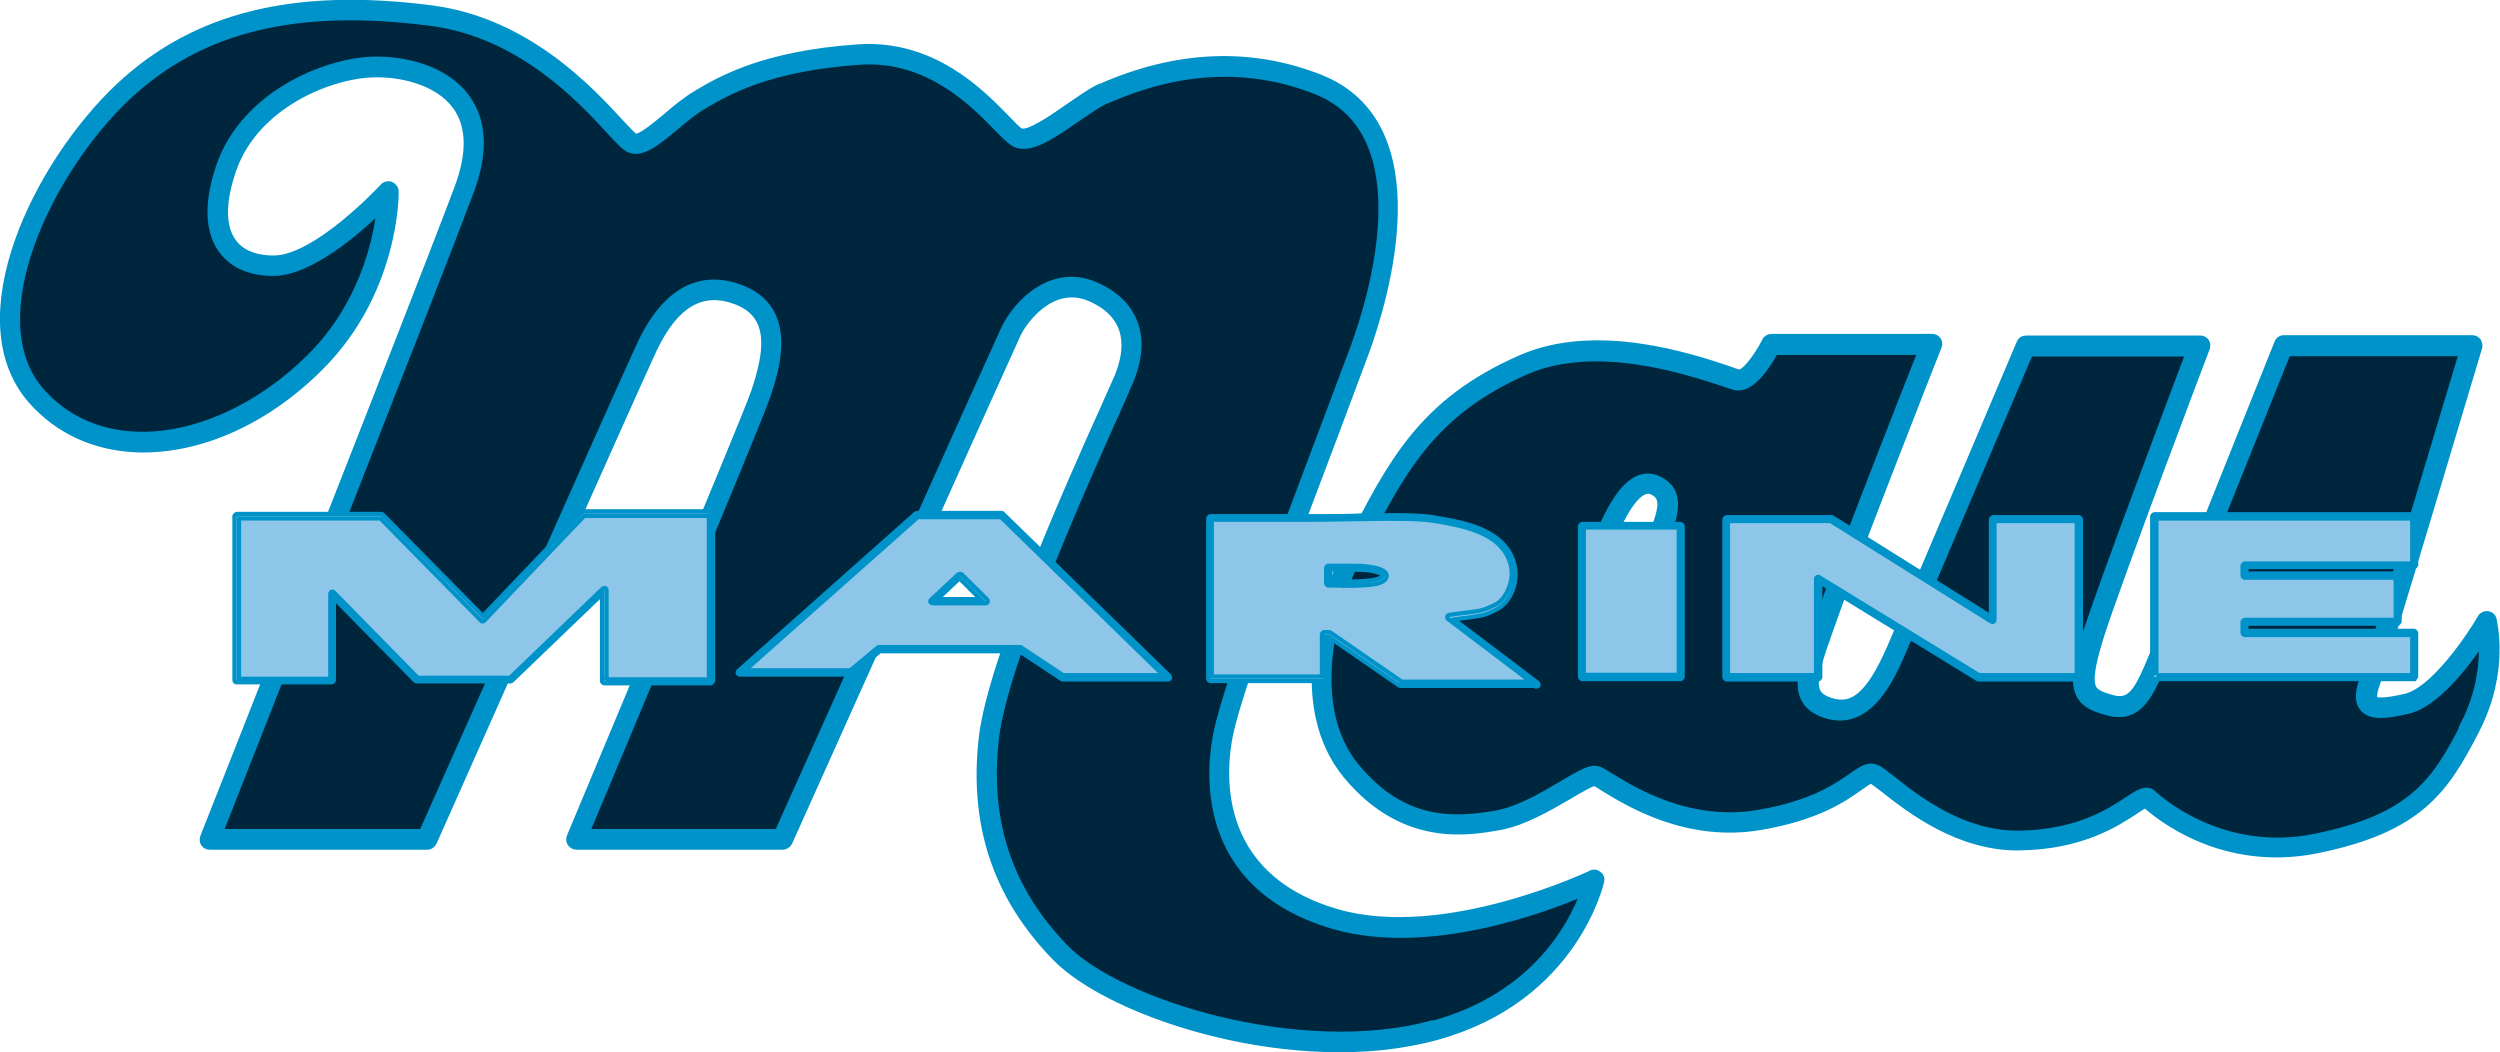 <svg xmlns="http://www.w3.org/2000/svg" id="a" viewBox="0 0 77.2 32.5"><path d="M12,5.9s-2.11,2.3-3.55,2.3-2.15-1.06-1.44-3.07c.72-2.01,3.02-3.02,4.5-3.06,1.49-.05,3.98.72,2.83,3.79-1.15,3.07-7.86,20.07-7.86,20.07h6.71s6.32-14.23,6.8-15.23c.48-1.01,1.34-2.16,2.83-1.58,1.48.57.96,2.2.67,3.07s-5.7,13.75-5.7,13.75h6.37s6.71-14.95,7.04-15.67c.34-.72,1.34-1.77,2.54-1.24,1.2.53,1.44,1.53.96,2.68-.48,1.15-3.83,8.24-4.17,11.07-.34,2.83.53,4.93,2.2,6.66,1.68,1.73,7.33,3.55,11.55,2.4,4.21-1.15,4.93-4.65,4.93-4.65,0,0-4.55,2.2-8,1.2-3.45-1.01-3.88-3.74-3.45-5.75.43-2.01,3.3-9.34,4.21-11.83.91-2.49,1.87-6.95-1.29-8.19-3.16-1.25-5.84-.05-6.61.29-.77.33-2.16,1.67-2.68,1.34-.53-.33-2.11-2.73-4.89-2.54-2.78.19-4.07.91-4.89,1.39-.82.48-1.68,1.53-2.11,1.34-.43-.19-2.54-3.45-6.18-3.93C9.7.01,6.4.39,3.81,2.84,1.22,5.28-.89,9.93,1.13,12.23c2.01,2.3,5.85,1.73,8.62-1.05,2.28-2.28,2.25-5.27,2.25-5.27" style="fill:#00263e; stroke-width:0px;"></path><path d="M76.79,19.19s-1.32,2.28-2.46,2.55c-1.14.27-1.46.14-1.14-.73.32-.87,3.14-10.32,3.14-10.32h-5.82s-3.45,8.64-3.86,9.64c-.41,1-.68,1.68-1.5,1.45-.82-.23-1.05-.45-.5-2.18.55-1.73,3.28-8.91,3.28-8.91h-5.37s-3.5,8.28-4,9.41c-.5,1.13-1.09,2.09-2.09,1.77-1-.32-.64-1.14,0-2.95.64-1.82,3.18-8.28,3.18-8.28h-4.96s-.59,1.18-1.05,1.09c-.46-.09-3.98-1.61-6.6-.46-3,1.32-3.96,3.2-5.27,5.78-.89,1.74-1.63,4.86-.05,6.77,1.59,1.91,3.32,1.73,4.55,1.5,1.23-.23,2.69-1.46,3-1.36.32.09,2.36,1.82,5.05,1.36,2.68-.45,3.14-1.59,3.55-1.41.41.18,2.18,2.09,4.5,2.05,2.68-.05,3.64-1.45,3.96-1.32,0,0,2.05,2.05,5.18,1.41,3.14-.64,3.86-1.82,4.78-3.59.91-1.77.5-3.28.5-3.28M51.15,16.79c-.21.65-.9,2.55-1.47,2.3-.57-.25-.57-1.47-.18-2.37.4-.9.94-2.05,1.62-1.73.68.32.25,1.15.04,1.8" style="fill:#00263e; stroke-width:0px;"></path><path d="M49.13,26.98s-4.52,2.16-7.85,1.19c-3.91-1.14-3.51-4.5-3.3-5.5.32-1.52,2.1-6.23,3.28-9.34l.92-2.46c.59-1.62,2.24-7.03-1.42-8.47-2.14-.84-4.41-.75-6.76.28h-.02c-.29.13-.63.38-1,.63-.47.33-1.26.88-1.48.74-.09-.05-.24-.21-.42-.4-.8-.82-2.29-2.34-4.59-2.18-2.91.2-4.26.99-4.98,1.42-.32.19-.64.45-.94.71-.33.27-.82.69-.97.62-.06-.03-.26-.25-.46-.46-.93-1.01-2.87-3.1-5.78-3.49C9.08-.29,6,.48,3.66,2.68,1.16,5.04-1.24,9.85.97,12.37c.82.93,1.95,1.45,3.27,1.5,1.92.06,3.99-.86,5.66-2.54,2.31-2.31,2.32-5.3,2.31-5.42,0-.09-.06-.16-.14-.2-.08-.03-.18-.01-.23.05-.02.02-2.06,2.23-3.39,2.23-.4,0-.95-.09-1.26-.53-.34-.48-.33-1.26.02-2.25.69-1.94,2.94-2.88,4.31-2.92.83-.03,2,.22,2.56,1,.43.6.45,1.44.06,2.49-1.13,3.03-7.79,19.9-7.86,20.07-.02.07-.02.14.02.2.04.06.11.09.18.09h6.71c.09,0,.16-.05.2-.13.06-.14,6.33-14.24,6.8-15.23.67-1.4,1.5-1.88,2.56-1.47,1.15.45.94,1.61.54,2.8-.28.84-5.64,13.6-5.69,13.73-.03.07-.02.14.02.2.04.06.11.1.18.1h6.37c.08,0,.16-.05.2-.13.07-.15,6.71-14.95,7.04-15.66.21-.46,1.09-1.65,2.26-1.14,1.29.57,1.17,1.62.85,2.41-.08.18-.24.54-.44.99-1.04,2.31-3.46,7.74-3.75,10.13-.32,2.7.42,4.94,2.26,6.83,1.75,1.8,7.46,3.63,11.76,2.45,4.29-1.17,5.08-4.78,5.09-4.81.02-.08-.01-.16-.08-.21-.06-.05-.15-.06-.22-.03M44.23,31.61c-4.09,1.11-9.69-.65-11.33-2.34-1.75-1.8-2.45-3.92-2.15-6.49.28-2.33,2.68-7.71,3.71-10.01.21-.47.36-.81.44-1,.56-1.34.17-2.42-1.07-2.96-1.32-.58-2.43.52-2.82,1.35-.32.68-6.34,14.09-6.99,15.54h-5.91c.83-1.98,5.32-12.67,5.58-13.47.27-.8.89-2.68-.8-3.33-.88-.34-2.14-.33-3.1,1.69-.45.95-6.12,13.7-6.75,15.11h-6.25c.89-2.26,6.69-16.97,7.74-19.78.45-1.19.41-2.16-.11-2.89-.66-.92-1.94-1.21-2.92-1.18-1.49.05-3.93,1.08-4.7,3.21-.4,1.13-.39,2.04.03,2.64.33.47.88.72,1.61.72,1.13,0,2.59-1.27,3.29-1.95-.11.96-.54,2.95-2.15,4.55-1.57,1.57-3.57,2.47-5.35,2.41-1.2-.04-2.22-.51-2.96-1.35-1.95-2.23.24-6.8,2.67-9.09C6.19.88,9.16.16,13.31.7c2.76.36,4.63,2.38,5.52,3.35.32.35.47.5.6.56.39.17.84-.2,1.42-.68.29-.24.59-.5.89-.67.74-.43,1.98-1.16,4.79-1.36,2.11-.15,3.51,1.28,4.26,2.05.21.22.37.37.5.46.46.3,1.19-.21,1.96-.74.35-.24.68-.47.93-.58h.02c2.24-.99,4.4-1.08,6.43-.28,3.3,1.3,1.73,6.39,1.17,7.92l-.92,2.45c-1.25,3.31-2.97,7.86-3.3,9.41-.23,1.09-.67,4.75,3.6,6,2.9.84,6.48-.49,7.72-1.02-.35.95-1.49,3.19-4.65,4.05M77,19.13c-.02-.08-.09-.15-.18-.16-.08-.01-.17.03-.21.1-.35.61-1.46,2.24-2.32,2.45-.77.18-.94.11-.97.07,0,0-.07-.1.09-.52.32-.86,3.02-9.95,3.14-10.34.02-.06,0-.13-.03-.19-.04-.05-.1-.09-.17-.09h-5.82c-.09,0-.17.05-.2.14l-3.86,9.64c-.46,1.12-.67,1.49-1.25,1.33-.31-.09-.5-.16-.58-.31-.12-.23-.05-.7.23-1.6.54-1.7,3.24-8.83,3.27-8.9.02-.07.02-.14-.02-.2-.04-.06-.11-.09-.18-.09h-5.37c-.09,0-.17.05-.2.13-.03.08-3.51,8.29-4,9.41-.62,1.41-1.13,1.88-1.83,1.65-.29-.09-.38-.21-.42-.29-.17-.34.07-1.02.44-2.05l.12-.34c.63-1.79,3.15-8.2,3.18-8.27.03-.06.02-.14-.02-.2-.04-.06-.11-.09-.18-.09h-4.96c-.08,0-.16.05-.19.12-.27.53-.66,1.01-.81.98-.06-.01-.2-.06-.36-.12-1.11-.37-4.05-1.35-6.37-.33-3.07,1.34-4.03,3.24-5.36,5.86-.83,1.64-1.76,4.94-.03,7.03,1.77,2.13,3.79,1.75,4.75,1.58.74-.14,1.52-.6,2.14-.96.29-.17.66-.39.77-.4.05.02.17.09.27.16.78.48,2.59,1.59,4.86,1.2,1.75-.3,2.57-.87,3.06-1.22.13-.09.32-.23.36-.21.06.03.22.15.4.29.75.59,2.3,1.81,4.19,1.77,1.91-.03,2.98-.74,3.56-1.12.12-.08.24-.16.31-.19.4.36,2.38,1.99,5.3,1.4,3.15-.64,3.96-1.83,4.92-3.71.94-1.83.53-3.36.52-3.43M76.1,22.37c-.9,1.76-1.61,2.87-4.63,3.48-2.98.6-4.97-1.33-4.99-1.35-.02-.02-.04-.03-.07-.05-.2-.09-.4.05-.71.25-.54.36-1.54,1.02-3.33,1.05-1.75.03-3.16-1.08-3.92-1.68-.23-.18-.38-.3-.49-.35-.26-.12-.48.04-.78.25-.46.32-1.23.86-2.89,1.14-2.11.36-3.83-.69-4.56-1.14-.21-.13-.31-.19-.39-.21-.22-.06-.49.09-1.1.45-.59.35-1.34.79-2,.91-1.42.26-2.93.27-4.35-1.43-1.6-1.92-.65-5.12.07-6.54,1.3-2.56,2.24-4.4,5.16-5.68,2.16-.95,4.99,0,6.06.35.2.07.33.11.41.13.51.1,1.01-.7,1.22-1.09h4.51c-.51,1.28-2.52,6.41-3.07,7.99l-.12.33c-.42,1.18-.67,1.89-.42,2.39.11.23.33.4.67.51,1.33.42,2.02-1.14,2.35-1.89.46-1.05,3.5-8.23,3.95-9.28h4.91c-.51,1.36-2.69,7.12-3.17,8.63-.33,1.06-.39,1.58-.2,1.93.17.31.49.42.85.52,1,.28,1.35-.57,1.75-1.56,0-.02,3.36-8.37,3.82-9.53h5.39c-.47,1.56-2.77,9.27-3.05,10.03-.12.31-.22.71,0,.95.24.27.71.22,1.39.06.87-.21,1.8-1.43,2.27-2.14.03.57-.02,1.52-.56,2.57M51.21,14.8c-.19-.09-.39-.1-.58-.03-.56.21-.96,1.03-1.32,1.86-.31.71-.38,1.59-.17,2.13.1.25.26.43.46.53.13.05.27.05.41,0,.53-.24,1.03-1.45,1.36-2.42.03-.09.06-.18.1-.27.22-.6.52-1.43-.24-1.79M51.05,16.44c-.03.09-.07.19-.1.28-.4,1.19-.84,2.04-1.12,2.17-.04.02-.05,0-.06,0-.1-.04-.18-.14-.24-.29-.17-.44-.1-1.2.17-1.8.23-.51.65-1.47,1.08-1.63.09-.03.17-.03.25.01.36.17.3.51.02,1.25" style="fill:#0093c9; stroke-width:0px;"></path><path d="M49.13,26.98s-4.52,2.16-7.85,1.19c-3.91-1.14-3.51-4.5-3.3-5.5.32-1.52,2.1-6.23,3.28-9.34l.92-2.46c.59-1.62,2.24-7.03-1.42-8.47-2.14-.84-4.41-.75-6.76.28h-.02c-.29.13-.63.38-1,.63-.47.33-1.26.88-1.48.74-.09-.05-.24-.21-.42-.4-.8-.82-2.29-2.34-4.59-2.18-2.91.2-4.26.99-4.98,1.42-.32.19-.64.45-.94.71-.33.27-.82.69-.97.62-.06-.03-.26-.25-.46-.46-.93-1.01-2.87-3.1-5.78-3.49C9.08-.29,6,.48,3.66,2.68,1.16,5.04-1.24,9.85.97,12.37c.82.93,1.95,1.45,3.27,1.5,1.92.06,3.99-.86,5.66-2.54,2.31-2.31,2.32-5.3,2.31-5.42,0-.09-.06-.16-.14-.2-.08-.03-.18-.01-.23.05-.02.02-2.06,2.23-3.39,2.23-.4,0-.95-.09-1.26-.53-.34-.48-.33-1.26.02-2.25.69-1.94,2.94-2.88,4.31-2.92.83-.03,2,.22,2.56,1,.43.6.45,1.44.06,2.49-1.13,3.03-7.79,19.9-7.86,20.07-.02.07-.02.14.02.2.04.06.11.09.18.09h6.71c.09,0,.16-.05.2-.13.06-.14,6.33-14.24,6.8-15.23.67-1.4,1.5-1.88,2.56-1.47,1.15.45.94,1.61.54,2.8-.28.84-5.64,13.6-5.69,13.73-.03.07-.02.14.02.2.04.06.11.1.18.1h6.37c.08,0,.16-.05.2-.13.07-.15,6.71-14.95,7.04-15.66.21-.46,1.09-1.65,2.26-1.14,1.29.57,1.17,1.62.85,2.41-.08.18-.24.54-.44.99-1.04,2.31-3.46,7.74-3.75,10.13-.32,2.7.42,4.94,2.26,6.83,1.75,1.8,7.46,3.63,11.76,2.45,4.29-1.17,5.08-4.78,5.09-4.81.02-.08-.01-.16-.08-.21-.06-.05-.15-.06-.22-.03ZM44.23,31.61c-4.09,1.11-9.69-.65-11.33-2.34-1.75-1.8-2.45-3.92-2.15-6.49.28-2.33,2.68-7.71,3.71-10.01.21-.47.36-.81.44-1,.56-1.34.17-2.42-1.07-2.96-1.32-.58-2.43.52-2.82,1.35-.32.68-6.34,14.09-6.99,15.54h-5.91c.83-1.98,5.32-12.67,5.58-13.47.27-.8.89-2.68-.8-3.33-.88-.34-2.14-.33-3.1,1.69-.45.95-6.12,13.7-6.75,15.11h-6.25c.89-2.26,6.69-16.97,7.74-19.78.45-1.19.41-2.16-.11-2.89-.66-.92-1.94-1.21-2.92-1.18-1.49.05-3.93,1.08-4.7,3.21-.4,1.13-.39,2.04.03,2.64.33.47.88.72,1.61.72,1.13,0,2.59-1.27,3.29-1.95-.11.96-.54,2.95-2.15,4.55-1.57,1.57-3.57,2.47-5.35,2.41-1.2-.04-2.22-.51-2.96-1.35-1.95-2.23.24-6.8,2.67-9.09C6.19.88,9.16.16,13.31.7c2.76.36,4.63,2.38,5.52,3.35.32.35.47.5.6.56.39.17.84-.2,1.42-.68.29-.24.59-.5.89-.67.74-.43,1.98-1.16,4.79-1.36,2.11-.15,3.51,1.28,4.26,2.05.21.22.37.37.5.46.46.3,1.19-.21,1.96-.74.35-.24.68-.47.93-.58h.02c2.24-.99,4.4-1.08,6.43-.28,3.3,1.3,1.73,6.39,1.17,7.92l-.92,2.45c-1.25,3.31-2.97,7.86-3.3,9.41-.23,1.09-.67,4.75,3.6,6,2.9.84,6.48-.49,7.72-1.02-.35.95-1.49,3.19-4.65,4.05ZM77,19.13c-.02-.08-.09-.15-.18-.16-.08-.01-.17.03-.21.1-.35.61-1.46,2.24-2.32,2.45-.77.18-.94.11-.97.07,0,0-.07-.1.09-.52.32-.86,3.02-9.95,3.14-10.34.02-.06,0-.13-.03-.19-.04-.05-.1-.09-.17-.09h-5.82c-.09,0-.17.05-.2.14l-3.86,9.64c-.46,1.12-.67,1.49-1.25,1.33-.31-.09-.5-.16-.58-.31-.12-.23-.05-.7.23-1.6.54-1.7,3.24-8.83,3.27-8.9.02-.07.02-.14-.02-.2-.04-.06-.11-.09-.18-.09h-5.37c-.09,0-.17.05-.2.13-.03.08-3.51,8.29-4,9.41-.62,1.41-1.13,1.88-1.83,1.65-.29-.09-.38-.21-.42-.29-.17-.34.07-1.02.44-2.05l.12-.34c.63-1.79,3.15-8.2,3.18-8.27.03-.06.02-.14-.02-.2-.04-.06-.11-.09-.18-.09h-4.96c-.08,0-.16.05-.19.12-.27.53-.66,1.01-.81.98-.06-.01-.2-.06-.36-.12-1.11-.37-4.05-1.35-6.37-.33-3.07,1.34-4.03,3.24-5.36,5.86-.83,1.64-1.76,4.94-.03,7.03,1.77,2.13,3.79,1.75,4.75,1.58.74-.14,1.52-.6,2.14-.96.29-.17.66-.39.77-.4.05.02.17.09.27.16.78.48,2.59,1.59,4.86,1.2,1.75-.3,2.57-.87,3.06-1.22.13-.09.32-.23.36-.21.06.03.22.15.4.29.75.59,2.3,1.81,4.19,1.77,1.91-.03,2.98-.74,3.56-1.12.12-.08.24-.16.31-.19.4.36,2.38,1.99,5.3,1.4,3.15-.64,3.96-1.83,4.92-3.71.94-1.83.53-3.36.52-3.43ZM76.1,22.37c-.9,1.76-1.61,2.87-4.63,3.48-2.98.6-4.97-1.33-4.99-1.35-.02-.02-.04-.03-.07-.05-.2-.09-.4.05-.71.25-.54.36-1.54,1.02-3.33,1.05-1.75.03-3.16-1.08-3.92-1.68-.23-.18-.38-.3-.49-.35-.26-.12-.48.04-.78.25-.46.32-1.23.86-2.89,1.14-2.11.36-3.83-.69-4.56-1.14-.21-.13-.31-.19-.39-.21-.22-.06-.49.09-1.1.45-.59.35-1.34.79-2,.91-1.42.26-2.93.27-4.35-1.43-1.6-1.92-.65-5.12.07-6.54,1.3-2.56,2.24-4.4,5.16-5.68,2.16-.95,4.99,0,6.06.35.2.07.33.11.41.13.51.1,1.01-.7,1.22-1.09h4.51c-.51,1.28-2.52,6.41-3.07,7.99l-.12.33c-.42,1.18-.67,1.89-.42,2.39.11.23.33.4.67.51,1.33.42,2.02-1.14,2.35-1.89.46-1.05,3.5-8.23,3.95-9.28h4.91c-.51,1.36-2.69,7.12-3.17,8.63-.33,1.06-.39,1.58-.2,1.93.17.31.49.42.85.52,1,.28,1.35-.57,1.75-1.56,0-.02,3.36-8.37,3.82-9.53h5.39c-.47,1.56-2.77,9.27-3.05,10.03-.12.31-.22.71,0,.95.24.27.71.22,1.39.06.87-.21,1.8-1.43,2.27-2.14.03.57-.02,1.52-.56,2.57ZM51.21,14.8c-.19-.09-.39-.1-.58-.03-.56.21-.96,1.03-1.32,1.86-.31.71-.38,1.59-.17,2.13.1.25.26.43.46.53.13.05.27.05.41,0,.53-.24,1.03-1.45,1.36-2.42.03-.09.06-.18.1-.27.22-.6.52-1.43-.24-1.79ZM51.05,16.44c-.03.09-.07.19-.1.28-.4,1.19-.84,2.04-1.12,2.17-.04.02-.05,0-.06,0-.1-.04-.18-.14-.24-.29-.17-.44-.1-1.2.17-1.8.23-.51.65-1.47,1.08-1.63.09-.03.17-.03.25.01.36.17.3.51.02,1.25Z" style="fill:none; stroke:#0093c9; stroke-width:.2px;"></path><path d="M28.32,15.91h2.62l5.14,5h-3.26l-1.31-.87h-4.35l-.86.72h-3.44l5.47-4.86ZM29.64,17.78l-.84.79h1.64l-.8-.79Z" style="fill:#8dc6e8; stroke-width:0px;"></path><path d="M36.08,20.98h-3.26s-.03,0-.04-.01l-1.3-.86h-4.31l-.85.7s-.03.02-.04.02h-3.44s-.05-.02-.06-.04c0-.03,0-.05.02-.07l5.47-4.86s.03-.02.04-.02h2.62s.03,0,.04.02l5.14,5.01s.02.04.02.07c0,.02-.03.04-.06.04M32.84,20.85h3.08l-5.01-4.88h-2.57l-5.33,4.73h3.25l.85-.71s.03-.01.04-.01h4.35s.03,0,.03.01l1.3.86ZM30.43,18.63h-1.64s-.05-.02-.06-.04c-.01-.02,0-.05.02-.07l.85-.79s.06-.02.09,0l.8.79s.02.05.01.07c-.01.02-.03.04-.06.04M28.95,18.5h1.32l-.64-.64-.68.64Z" style="fill:#8dc6e8; stroke-width:0px;"></path><path d="M36.08,20.98h-3.26s-.03,0-.04-.01l-1.3-.86h-4.31l-.85.7s-.03.02-.04.02h-3.44s-.05-.02-.06-.04c0-.03,0-.05.02-.07l5.47-4.86s.03-.02.04-.02h2.62s.03,0,.04.02l5.14,5.01s.02.04.02.07c0,.02-.03.04-.06.04ZM32.84,20.85h3.08l-5.01-4.88h-2.57l-5.33,4.73h3.25l.85-.71s.03-.01.04-.01h4.35s.03,0,.03.01l1.3.86ZM30.43,18.63h-1.64s-.05-.02-.06-.04c-.01-.02,0-.05.02-.07l.85-.79s.06-.02.09,0l.8.79s.02.05.01.07c-.01.02-.03.04-.06.04ZM28.95,18.5h1.32l-.64-.64-.68.64Z" style="fill:none; stroke:#0093c9; stroke-width:.13px;"></path><path d="M37.37,15.99h3.21c1.76,0,3.01-.08,3.75.05.75.13,1.3.25,1.75.55.45.3.66.73.66,1.13,0,.43-.24.86-.54,1.01-.52.26-.44.18-1.46.33l2.71,2.05h-4.2l-2.21-1.52h-.16v1.38h-3.52v-4.97ZM41.01,18.02h.48c.48,0,.81-.02,1-.06.18-.04.27-.1.27-.19,0-.05-.04-.1-.14-.14-.09-.04-.21-.06-.36-.08-.15-.02-.43-.03-.83-.03h-.42v.49Z" style="fill:#8dc6e8; stroke-width:0px;"></path><path d="M47.45,21.18h-4.2s-.03,0-.04-.01l-2.19-1.51h-.07v1.31s-.03.06-.06.06h-3.52s-.06-.03-.06-.06v-4.97s.03-.06.06-.06h3.21c.53,0,1.02,0,1.45-.02.36,0,.69-.01.99-.01.63,0,1.02.02,1.33.08.71.12,1.29.24,1.77.56.44.29.68.72.68,1.19s-.25.91-.57,1.07c-.39.2-.46.2-.88.26-.12.01-.26.03-.45.06l2.59,1.96s.03.05.02.07c0,.03-.03.04-.06.04M43.27,21.05h4l-2.56-1.94s-.03-.04-.02-.07c0-.03.03-.04.05-.05.26-.04.45-.06.6-.08.41-.05.46-.06.84-.24.28-.14.5-.56.5-.96,0-.42-.23-.82-.63-1.08-.46-.3-1.03-.42-1.73-.54-.3-.05-.69-.07-1.31-.07-.3,0-.63,0-.99.01-.43,0-.92.02-1.45.02h-3.15v4.84h3.4v-1.31s.03-.06.06-.06h.16s.03,0,.04.01l2.19,1.51ZM41.49,18.08h-.48s-.06-.03-.06-.06v-.49s.03-.06.06-.06h.42c.41,0,.69,0,.84.03.16.02.28.05.38.09.11.05.17.11.17.19,0,.12-.11.2-.32.25-.18.04-.51.06-1.01.06M41.07,17.96h.41c.48,0,.81-.02.98-.06.08-.02.23-.06.23-.13,0-.02-.03-.05-.1-.08-.08-.03-.2-.06-.34-.08-.15-.02-.42-.02-.82-.02h-.35v.36Z" style="fill:#8dc6e8; stroke-width:0px;"></path><path d="M47.45,21.18h-4.2s-.03,0-.04-.01l-2.19-1.51h-.07v1.31s-.03.06-.06.06h-3.52s-.06-.03-.06-.06v-4.97s.03-.06.06-.06h3.21c.53,0,1.02,0,1.45-.02.36,0,.69-.01.99-.01.63,0,1.02.02,1.33.08.71.12,1.29.24,1.77.56.44.29.68.72.68,1.19s-.25.91-.57,1.07c-.39.2-.46.2-.88.26-.12.01-.26.03-.45.06l2.59,1.96s.03.05.02.07c0,.03-.03.04-.06.04ZM43.27,21.05h4l-2.56-1.94s-.03-.04-.02-.07c0-.03.03-.04.05-.05.26-.04.45-.06.6-.08.41-.05.46-.06.84-.24.28-.14.5-.56.5-.96,0-.42-.23-.82-.63-1.08-.46-.3-1.03-.42-1.73-.54-.3-.05-.69-.07-1.31-.07-.3,0-.63,0-.99.01-.43,0-.92.02-1.45.02h-3.15v4.84h3.4v-1.31s.03-.06.06-.06h.16s.03,0,.04.01l2.19,1.51ZM41.49,18.08h-.48s-.06-.03-.06-.06v-.49s.03-.06.06-.06h.42c.41,0,.69,0,.84.03.16.02.28.05.38.09.11.05.17.11.17.19,0,.12-.11.2-.32.25-.18.04-.51.06-1.01.06ZM41.07,17.96h.41c.48,0,.81-.02.98-.06.08-.02.23-.06.23-.13,0-.02-.03-.05-.1-.08-.08-.03-.2-.06-.34-.08-.15-.02-.42-.02-.82-.02h-.35v.36Z" style="fill:none; stroke:#0093c9; stroke-width:.13px;"></path><rect x="48.85" y="16.23" width="3.05" height="4.67" style="fill:#8dc6e8; stroke-width:0px;"></rect><path d="M51.9,20.97h-3.05s-.06-.03-.06-.06v-4.67s.03-.06.06-.06h3.05s.06.03.06.06v4.67s-.03.06-.06.06M48.91,20.84h2.93v-4.55h-2.93v4.55Z" style="fill:#8dc6e8; stroke-width:0px;"></path><path d="M51.9,20.97h-3.05s-.06-.03-.06-.06v-4.67s.03-.06.06-.06h3.05s.06.03.06.06v4.67s-.03.06-.06.06ZM48.91,20.84h2.93v-4.55h-2.93v4.55Z" style="fill:none; stroke:#0093c9; stroke-width:.13px;"></path><polygon points="53.29 16.03 56.55 16.03 61.53 19.15 61.53 16.03 64.2 16.03 64.2 20.92 61.11 20.92 56.13 17.87 56.13 20.92 53.29 20.92 53.29 16.03" style="fill:#8dc6e8; stroke-width:0px;"></polygon><path d="M64.2,20.98h-3.09s-.02,0-.03,0l-4.87-2.99v2.93s-.03.06-.06.06h-2.84s-.06-.03-.06-.06v-4.89s.03-.06.06-.06h3.25s.02,0,.03.01l4.89,3.06v-3.01s.03-.06.06-.06h2.66s.06.03.06.06v4.89s-.03.06-.06.06M61.12,20.85h3.01v-4.76h-2.54v3.06s-.01.04-.03.05c-.02.01-.04.01-.06,0l-4.97-3.11h-3.17v4.76h2.72v-2.98s.01-.04.03-.05c.02-.01.04-.01.06,0l4.96,3.04Z" style="fill:#8dc6e8; stroke-width:0px;"></path><path d="M64.2,20.98h-3.09s-.02,0-.03,0l-4.87-2.99v2.93s-.03.06-.06.06h-2.84s-.06-.03-.06-.06v-4.89s.03-.06.06-.06h3.25s.02,0,.03.01l4.89,3.06v-3.01s.03-.06.06-.06h2.66s.06.03.06.06v4.89s-.03.06-.06.06ZM61.12,20.85h3.01v-4.76h-2.54v3.06s-.01.04-.03.05c-.02.01-.04.01-.06,0l-4.97-3.11h-3.17v4.76h2.72v-2.98s.01-.04.03-.05c.02-.01.04-.01.06,0l4.96,3.04Z" style="fill:none; stroke:#0093c9; stroke-width:.13px;"></path><polygon points="66.52 15.94 74.55 15.94 74.55 17.45 69.31 17.45 69.31 17.78 74.04 17.78 74.04 19.2 69.31 19.2 69.31 19.55 74.55 19.55 74.55 20.91 66.52 20.91 66.52 15.94" style="fill:#8dc6e8; stroke-width:0px;"></polygon><path d="M74.55,20.97h-8.03s-.06-.03-.06-.06v-4.97s.03-.06.06-.06h8.03s.06.03.06.06v1.51s-.03.06-.06.06h-5.18v.2h4.67s.06.03.06.06v1.43s-.03.06-.06.06h-4.67v.22h5.18s.06.03.06.06v1.36s-.03.06-.06.06M66.59,20.85h7.9v-1.24h-5.18s-.06-.03-.06-.06v-.35s.03-.06.06-.06h4.67v-1.3h-4.67s-.06-.03-.06-.06v-.32s.03-.06.06-.06h5.18v-1.39h-7.9v4.84Z" style="fill:#8dc6e8; stroke-width:0px;"></path><path d="M74.55,20.97h-8.03s-.06-.03-.06-.06v-4.97s.03-.06.06-.06h8.03s.06.03.06.06v1.51s-.03.06-.06.06h-5.18v.2h4.67s.06.03.06.06v1.43s-.03.06-.06.06h-4.67v.22h5.18s.06.03.06.06v1.36s-.03.06-.06.06ZM66.59,20.85h7.9v-1.24h-5.18s-.06-.03-.06-.06v-.35s.03-.06.06-.06h4.67v-1.3h-4.67s-.06-.03-.06-.06v-.32s.03-.06.06-.06h5.18v-1.39h-7.9v4.84Z" style="fill:none; stroke:#0093c9; stroke-width:.13px;"></path><polygon points="7.3 21.01 10.26 21.01 10.26 18.32 12.87 20.98 15.77 20.98 18.65 18.2 18.65 21.04 21.95 21.04 21.95 15.86 18.01 15.86 14.9 19.12 11.77 15.94 7.31 15.94 7.3 21.01" style="fill:#8dc6e8; stroke-width:0px;"></polygon><path d="M21.95,21.1h-3.3s-.06-.03-.06-.06v-2.69l-2.78,2.67s-.03.02-.04.02h-2.9s-.03,0-.05-.02l-2.51-2.55v2.54s-.03.06-.06.06h-2.95s-.03,0-.04-.02c-.01-.01-.02-.03-.02-.05v-5.07s.04-.06.07-.06h4.46s.03,0,.05.02l3.09,3.13,3.06-3.21s.03-.02.05-.02h3.94s.06.03.06.06v5.18s-.03.06-.06.06M18.72,20.98h3.17v-5.05h-3.85l-3.09,3.24s-.03.02-.05.02c-.02,0-.03,0-.04-.02l-3.11-3.16h-4.37v4.95s2.82,0,2.82,0v-2.63s.02-.05.04-.06c.02,0,.05,0,.07.02l2.59,2.64h2.85l2.87-2.76s.05-.02.07-.01c.02,0,.04.03.04.06v2.78Z" style="fill:#8dc6e8; stroke-width:0px;"></path><path d="M21.95,21.1h-3.3s-.06-.03-.06-.06v-2.69l-2.78,2.67s-.03.02-.04.02h-2.9s-.03,0-.05-.02l-2.51-2.55v2.54s-.03.06-.06.06h-2.95s-.03,0-.04-.02c-.01-.01-.02-.03-.02-.05v-5.07s.04-.06.07-.06h4.46s.03,0,.05.02l3.09,3.13,3.06-3.21s.03-.02.05-.02h3.94s.06.03.06.06v5.18s-.03.06-.06.06ZM18.72,20.98h3.17v-5.05h-3.85l-3.09,3.24s-.03.02-.05.02c-.02,0-.03,0-.04-.02l-3.11-3.16h-4.37v4.95s2.82,0,2.82,0v-2.63s.02-.05.04-.06c.02,0,.05,0,.07.02l2.59,2.64h2.85l2.87-2.76s.05-.02.07-.01c.02,0,.04.03.04.06v2.78Z" style="fill:none; stroke:#0093c9; stroke-width:.13px;"></path></svg>